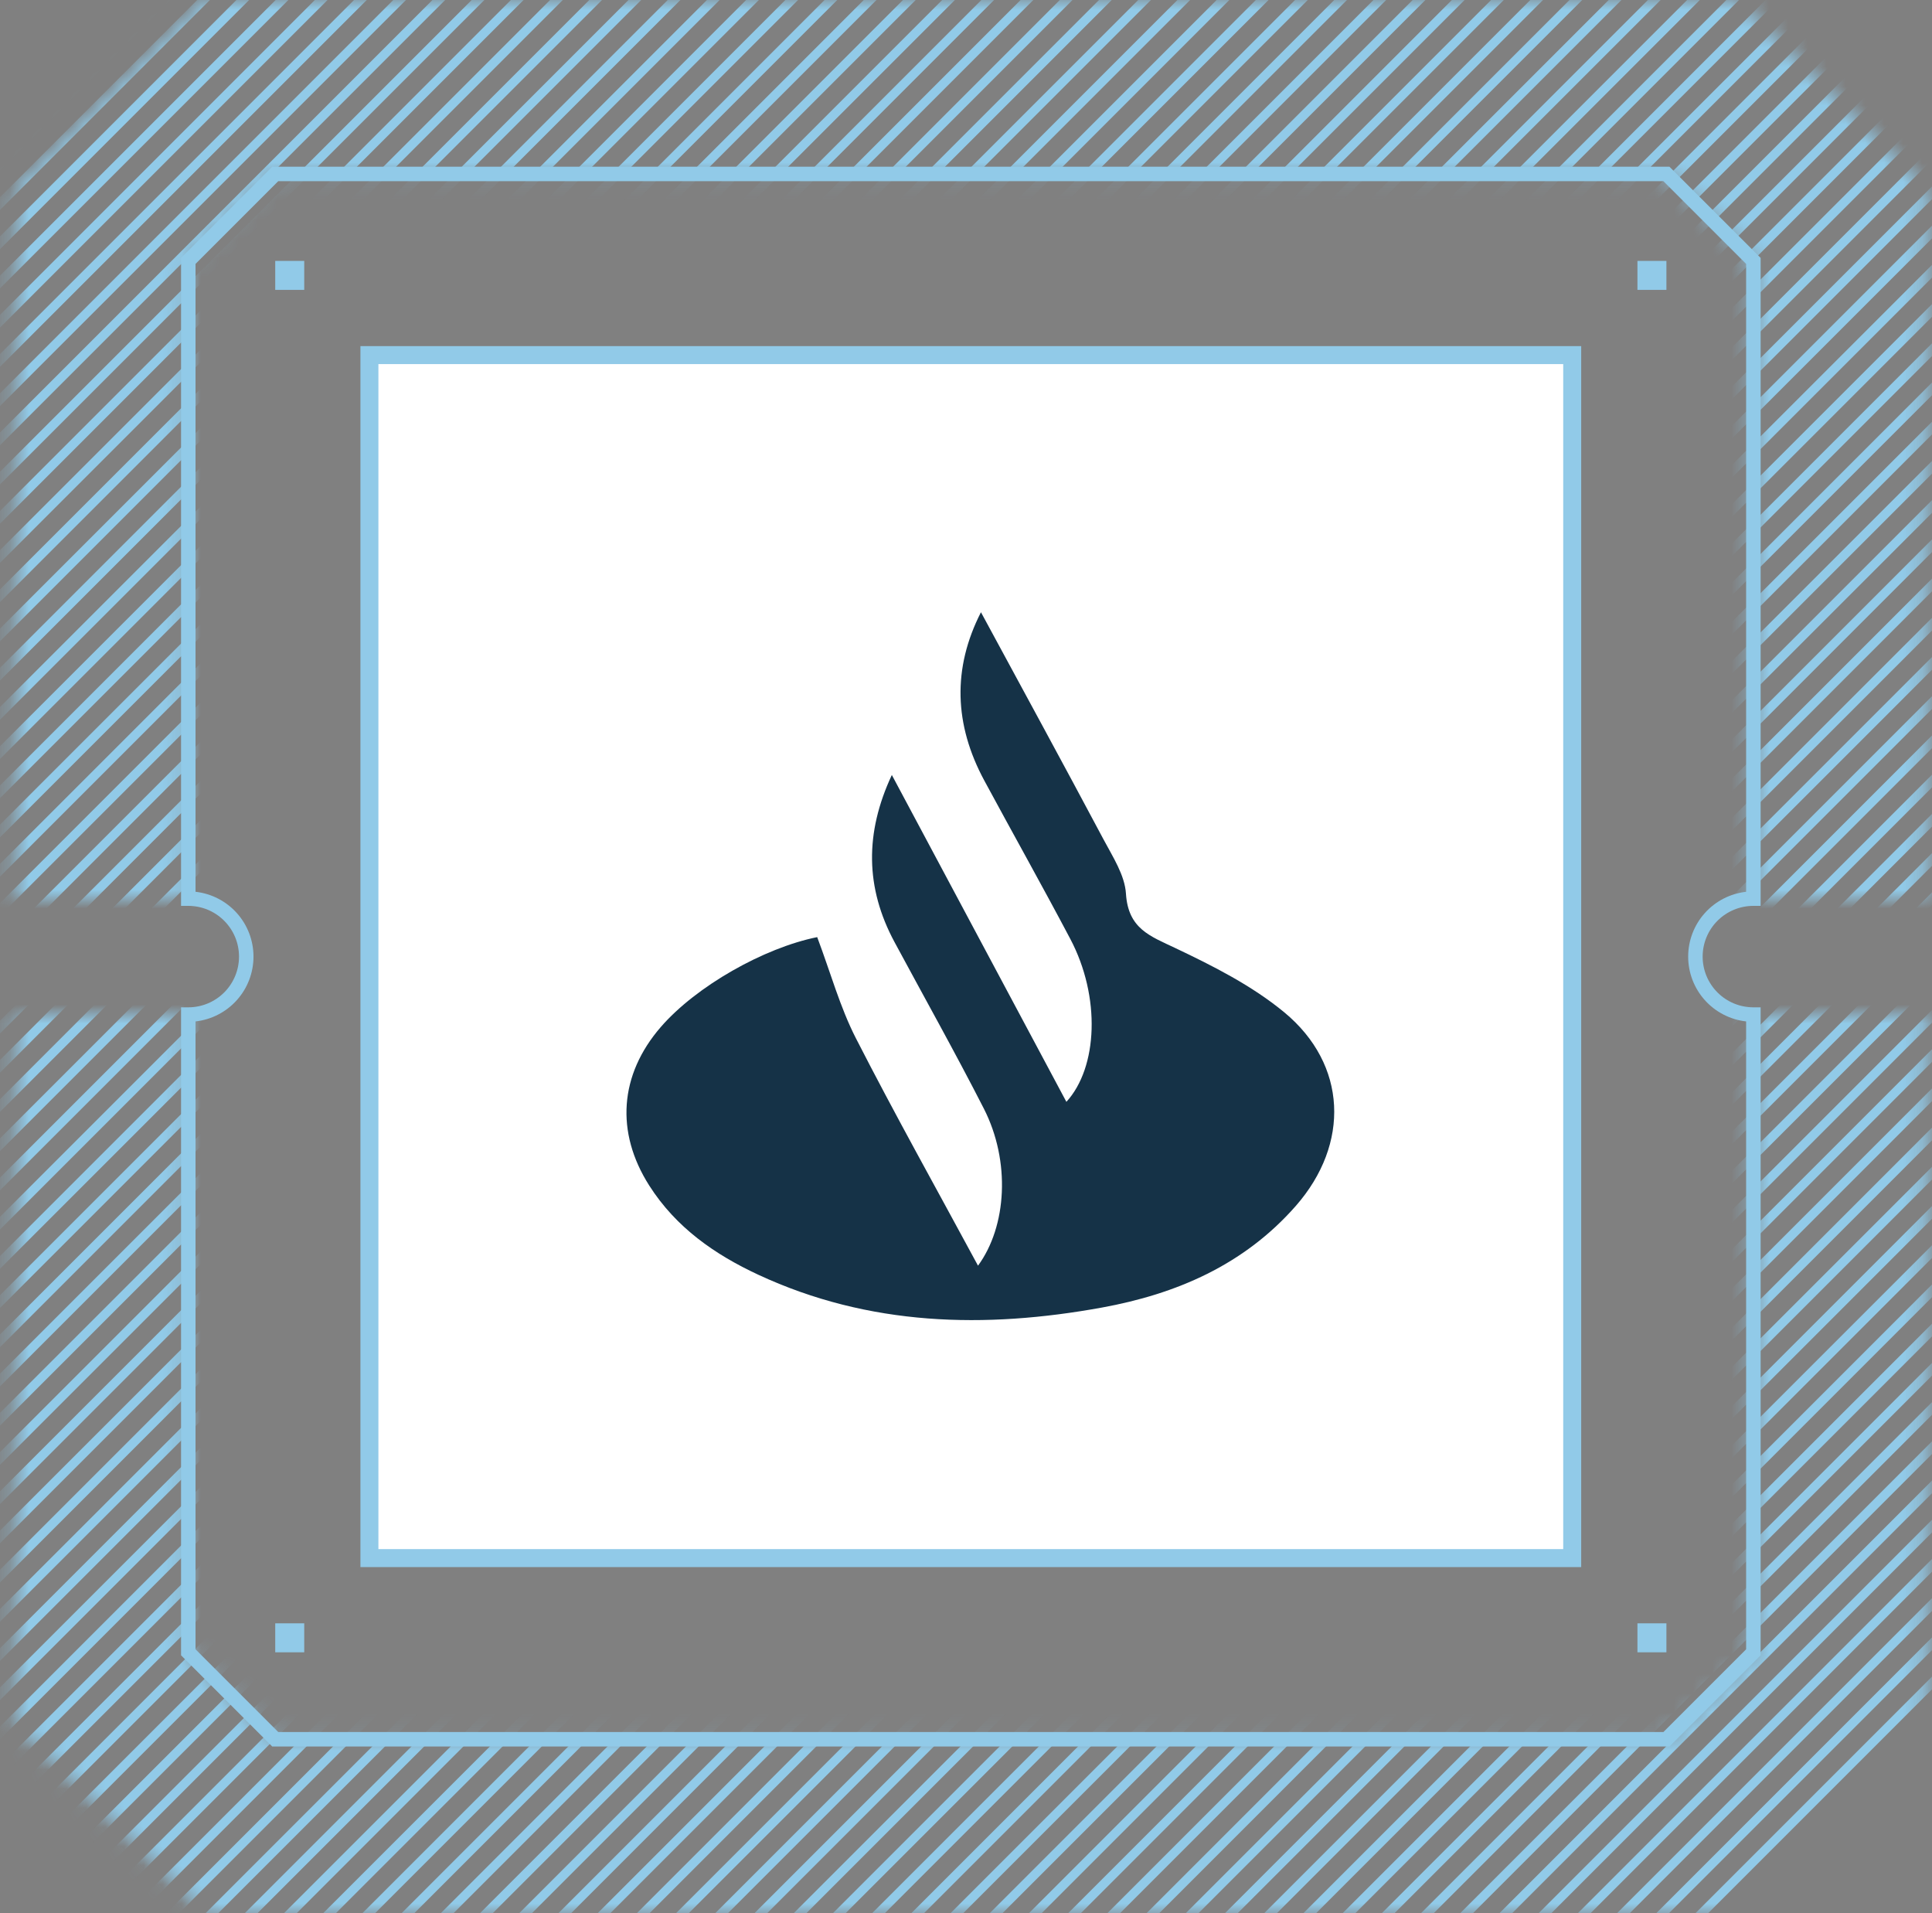 <svg width="101" height="100" viewBox="0 0 101 100" fill="none" xmlns="http://www.w3.org/2000/svg">
<rect x="0" y="0" width="101" height="100" fill="#808080" stroke="none"/>
<mask id="mask0_1903_8632" style="mask-type:alpha" maskUnits="userSpaceOnUse" x="0" y="0" width="101" height="101">
<path fill-rule="evenodd" clip-rule="evenodd" d="M90.879 0L100.75 9.871V46.97H91.659V13.637L87.114 9.091H14.386L9.841 13.637V46.97H0.75V9.871L10.621 0H90.879ZM91.659 53.031V86.364L87.114 90.91H14.386L9.841 86.364V53.031H0.75V90.13L10.621 100H90.879L100.75 90.13V53.031H91.659Z" fill="#EBEAE9"/>
</mask>
<g mask="url(#mask0_1903_8632)">
<path d="M-103.93 112.522L24.635 -16.043M-101.88 112.522L26.685 -16.043M-99.83 112.522L28.735 -16.043M-97.78 112.522L30.785 -16.043M-95.731 112.522L32.834 -16.043M-93.681 112.522L34.883 -16.043M-91.632 112.522L36.934 -16.043M-89.582 112.522L38.983 -16.043M-87.532 112.522L41.033 -16.043M-85.482 112.522L43.083 -16.043M-83.433 112.522L45.132 -16.043M-81.383 112.522L47.182 -16.043M-79.333 112.522L49.231 -16.043M-77.283 112.522L51.281 -16.043M-75.234 112.522L53.331 -16.043M-73.184 112.522L55.381 -16.043M-71.134 112.522L57.431 -16.043M-69.085 112.522L59.48 -16.043M-67.035 112.522L61.53 -16.043M-64.985 112.522L63.58 -16.043M-62.935 112.522L65.629 -16.043M-60.886 112.522L67.679 -16.043M-58.836 112.522L69.729 -16.043M-56.786 112.522L71.778 -16.043M-54.737 112.522L73.828 -16.043M-52.687 112.522L75.878 -16.043M-50.637 112.522L77.928 -16.043M-48.587 112.522L79.977 -16.043M-46.537 112.522L82.027 -16.043M-44.488 112.522L84.077 -16.043M-42.438 112.522L86.126 -16.043M-40.389 112.522L88.176 -16.043M-38.339 112.522L90.226 -16.043M-36.289 112.522L92.276 -16.043M-34.239 112.522L94.326 -16.043M-32.189 112.522L96.375 -16.043M-30.14 112.522L98.425 -16.043M-28.09 112.522L100.474 -16.043M-26.04 112.522L102.524 -16.043M-23.991 112.522L104.574 -16.043M-21.941 112.522L106.624 -16.043M-19.891 112.522L108.674 -16.043M-17.842 112.522L110.723 -16.043M-15.792 112.522L112.773 -16.043M-13.742 112.522L114.823 -16.043M-11.692 112.522L116.872 -16.043M-9.643 112.522L118.922 -16.043M-7.593 112.522L120.972 -16.043M-5.543 112.522L123.021 -16.043M-3.494 112.522L125.071 -16.043M-1.444 112.522L127.121 -16.043M0.606 112.522L129.171 -16.043M2.656 112.522L131.22 -16.043M4.705 112.522L133.27 -16.043M6.755 112.522L135.32 -16.043M8.805 112.522L137.369 -16.043M10.854 112.522L139.419 -16.043M12.904 112.522L141.469 -16.043M14.954 112.522L143.519 -16.043M17.004 112.522L145.569 -16.043M19.054 112.522L147.618 -16.043M21.103 112.522L149.668 -16.043M23.153 112.522L151.717 -16.043M25.202 112.522L153.767 -16.043M27.252 112.522L155.817 -16.043M29.302 112.522L157.867 -16.043M31.352 112.522L159.917 -16.043M33.402 112.522L161.966 -16.043M35.451 112.522L164.016 -16.043M37.501 112.522L166.066 -16.043M39.551 112.522L168.115 -16.043M41.6 112.522L170.165 -16.043M43.65 112.522L172.215 -16.043M45.7 112.522L174.265 -16.043M47.749 112.522L176.314 -16.043M49.799 112.522L178.364 -16.043M51.849 112.522L180.414 -16.043M53.899 112.522L182.463 -16.043M55.948 112.522L184.513 -16.043M57.998 112.522L186.563 -16.043M60.048 112.522L188.613 -16.043M62.097 112.522L190.662 -16.043M64.147 112.522L192.712 -16.043M66.197 112.522L194.762 -16.043M68.247 112.522L196.811 -16.043M70.297 112.522L198.861 -16.043M72.346 112.522L200.911 -16.043M74.396 112.522L202.96 -16.043M76.445 112.522L205.01 -16.043" stroke="#91CAE8" stroke-width="0.47"/>
</g>
<path fill-rule="evenodd" clip-rule="evenodd" d="M14.232 8.713H87.273L92.041 13.48V47.349H91.662C90.959 47.349 90.284 47.628 89.787 48.126C89.29 48.623 89.01 49.297 89.01 50.001C89.01 50.704 89.29 51.378 89.787 51.875C90.284 52.373 90.959 52.652 91.662 52.652H92.041V86.521L87.273 91.288H14.232L9.465 86.521V52.652H9.844C10.547 52.652 11.221 52.373 11.719 51.875C12.216 51.378 12.495 50.704 12.495 50.001C12.495 49.297 12.216 48.623 11.719 48.126C11.221 47.628 10.547 47.349 9.844 47.349H9.465V13.48L14.232 8.713ZM14.546 9.47L10.222 13.794V46.612C11.056 46.706 11.825 47.103 12.384 47.728C12.943 48.353 13.252 49.162 13.252 50.001C13.252 50.839 12.943 51.648 12.384 52.273C11.825 52.898 11.056 53.295 10.222 53.389V86.207L14.546 90.531H86.959L91.283 86.207V53.389C90.45 53.295 89.68 52.898 89.121 52.273C88.562 51.648 88.253 50.839 88.253 50.001C88.253 49.162 88.562 48.353 89.121 47.728C89.68 47.103 90.45 46.706 91.283 46.612V13.794L86.959 9.47H14.546Z" fill="#91CAE8"/>
<path d="M19.312 18.561H82.191V81.44H19.312V18.561Z" fill="white" stroke="#91CAE8" stroke-width="0.94"/>
<path d="M14.389 13.637H15.904V15.152H14.389V13.637ZM85.601 13.637H87.116V15.152H85.601V13.637ZM14.389 84.849H15.904V86.364H14.389V84.849ZM85.601 84.849H87.116V86.364H85.601V84.849Z" fill="#91CAE8"/>
<path d="M42.72 48.98C43.427 50.859 43.918 52.654 44.742 54.264C46.798 58.284 49.004 62.22 51.128 66.155C52.633 64.105 52.841 60.705 51.432 57.944C49.934 55.012 48.324 52.142 46.765 49.245C45.233 46.403 45.206 43.536 46.623 40.507C49.711 46.291 52.741 51.965 55.748 57.592C57.391 55.797 57.553 52.102 55.949 49.07C54.484 46.297 52.949 43.564 51.459 40.803C49.879 37.877 49.783 34.933 51.282 32.001C53.436 35.983 55.585 39.921 57.695 43.885C58.173 44.785 58.802 45.745 58.862 46.711C58.977 48.55 60.132 48.93 61.441 49.553C63.424 50.494 65.447 51.516 67.138 52.912C70.436 55.642 70.581 59.792 67.743 63.03C65.022 66.13 61.474 67.638 57.613 68.343C51.492 69.458 45.435 69.321 39.642 66.629C37.379 65.576 35.344 64.17 33.939 61.964C32.166 59.178 32.383 56.178 34.541 53.685C36.398 51.541 39.94 49.544 42.717 48.983L42.72 48.98Z" fill="#153247"/>
</svg>

